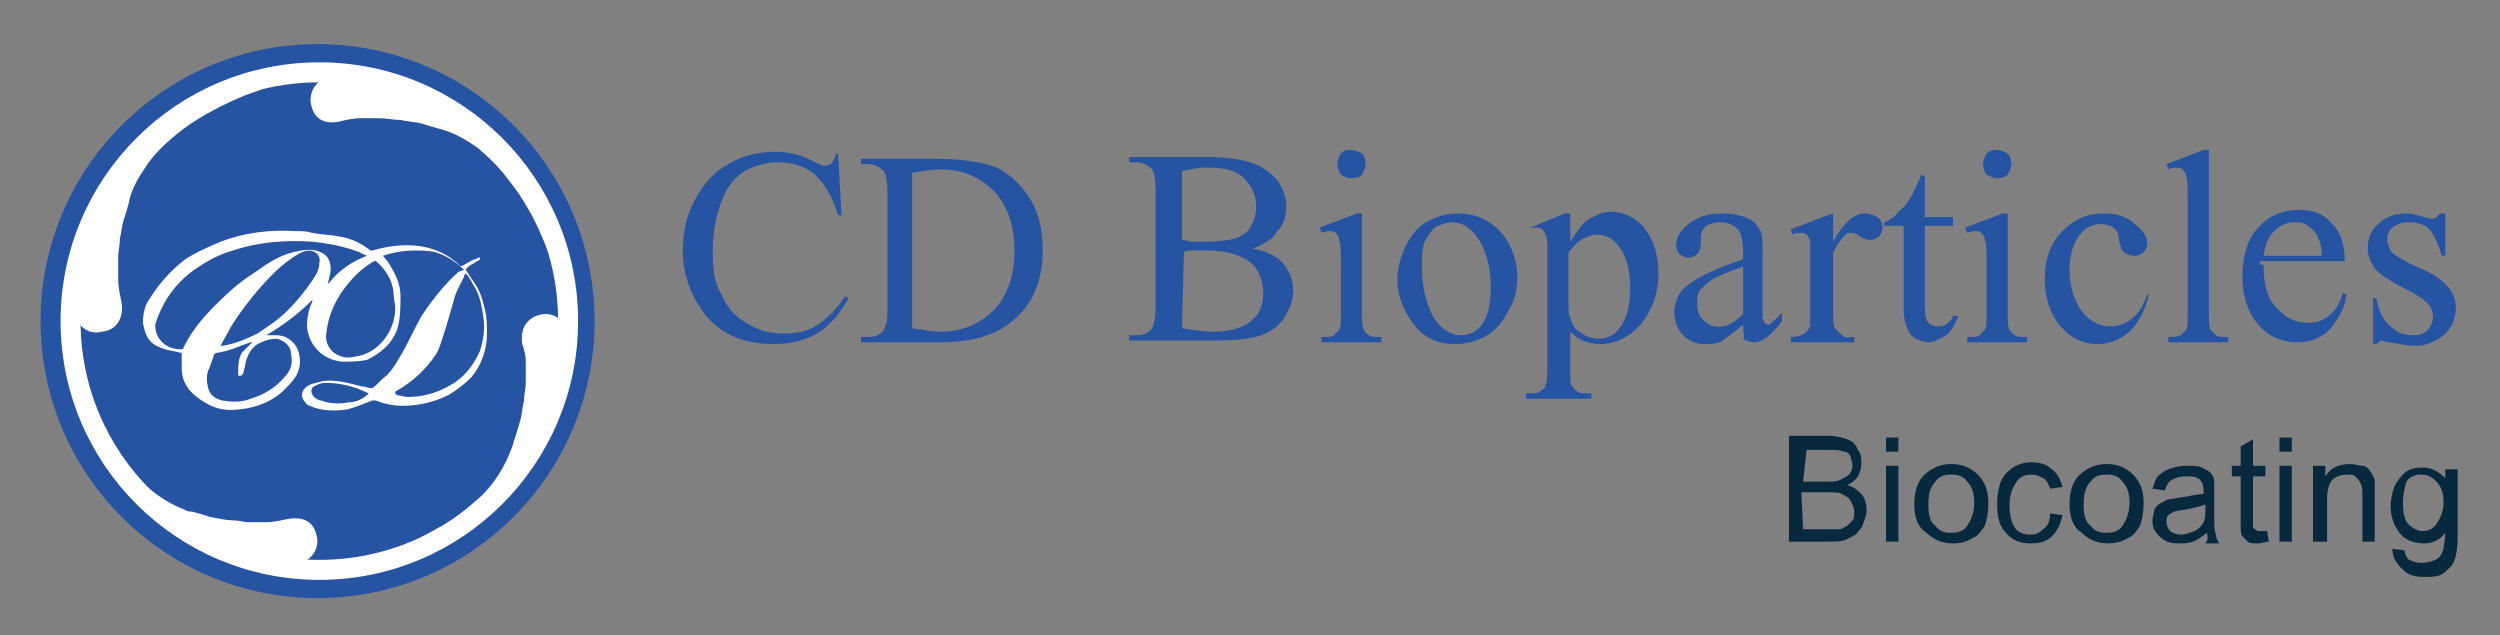 <?xml version="1.0" encoding="utf-8"?>
<!-- Generator: Adobe Illustrator 18.0.0, SVG Export Plug-In . SVG Version: 6.00 Build 0)  -->
<!DOCTYPE svg PUBLIC "-//W3C//DTD SVG 1.1//EN" "http://www.w3.org/Graphics/SVG/1.1/DTD/svg11.dtd">
<svg version="1.1" id="_x31__x5F_1" xmlns="http://www.w3.org/2000/svg" xmlns:xlink="http://www.w3.org/1999/xlink" x="0px"
	 y="0px" viewBox="0 52.5 141.7 36" enable-background="new 0 52.5 141.7 36" xml:space="preserve">
<rect x="0" y="52.5" width="141.7" height="36" fill="#808080" stroke="none"/>
<g>
	<circle fill="#2753A3" cx="18" cy="70.7" r="15.7"/>
	<path fill="#FFFFFF" d="M26.3,67.8c-0.5-0.5-1-0.8-1.6-1c-0.4-0.1-0.8-0.1-1.2-0.1c-0.6,0-1.2,0.1-1.8,0.3h0
		c0.2,0.2,0.4,0.5,0.5,0.7c0.3,0.5,0.5,1,0.5,1.6c0,0.6,0,1.3-0.2,1.9c-0.3,0.8-0.9,1.3-1.7,1.7C20.3,73,19.8,73,19.4,73
		c-1.1-0.1-1.9-0.9-2-2c0-0.5,0.1-1,0.3-1.4c0,0,0-0.1,0-0.1c-0.8,0.8-1.6,1.4-2.6,2c0.2,0,0.3,0,0.5,0c0.4,0,0.7,0.1,1,0.4
		c0.3,0.3,0.4,0.7,0.4,1.1c0,0.6-0.3,1-0.7,1.4c-0.7,0.8-1.7,1.2-2.7,1.3c-0.7,0.1-1.4,0-2-0.4c-0.7-0.4-1.3-1-1.3-1.9
		c0-0.3,0-0.6,0-0.9c-0.1,0-0.4-0.1-0.5-0.1C9.3,72.3,9,72.2,8.7,72c-0.4-0.3-0.5-0.7-0.6-1.2c0-0.5,0.1-1,0.4-1.4
		c0.5-0.8,1.2-1.6,2-2.2c0.6-0.4,1.3-0.7,2-1c1.3-0.5,2.8-0.7,4.2-0.6c0.4,0,0.7,0,1,0.1c0.5,0.1,1,0.1,1.5,0.2
		c0.7,0.1,1.3,0.4,1.8,0.8c0,0,0.1,0,0.1,0c0.7-0.2,1.3-0.3,2-0.3c1,0,2,0.3,2.8,1c0.1,0.1,0.1,0.1,0.2,0.2c0.3-0.1,0.5-0.3,0.8-0.4
		c0.1,0,0.2-0.1,0.2-0.1c0,0,0.1,0,0.1,0c0,0,0,0.1,0,0.1c-0.1,0.1-0.2,0.1-0.3,0.2c-0.2,0.1-0.4,0.2-0.5,0.4
		c0.2,0.3,0.4,0.6,0.6,0.9c0.3,0.5,0.4,1,0.5,1.4c0.1,0.4,0.1,0.9,0.1,1.3c0,0.9-0.3,1.8-0.9,2.5c-0.4,0.4-0.8,0.7-1.3,1
		c-0.8,0.4-1.7,0.6-2.6,0.6c-0.5,0-1-0.1-1.5-0.3c0,0-0.1,0-0.2,0c-0.5,0.2-1,0.4-1.4,0.5c-0.6,0.1-1.3,0.1-1.9-0.1
		c-0.2-0.1-0.4-0.1-0.5-0.3c-0.3-0.3-0.2-0.7,0.1-0.9c0.3-0.2,0.6-0.2,0.9-0.3c0.7-0.1,1.4,0.1,2.2,0.3c0.2,0,0.4,0.1,0.5,0.1
		c0,0,0.1,0,0.1,0c0.3-0.2,0.5-0.5,0.8-0.7c0.4-0.4,0.6-0.8,0.9-1.3c0.4-0.7,0.7-1.4,1.1-2.1c0.6-0.9,1.3-1.8,2.1-2.5
		C26.3,67.8,26.3,67.8,26.3,67.8z M20.8,67c-0.2-0.1-0.3-0.1-0.4-0.2c-0.8-0.3-1.7-0.5-2.7-0.6c-1.5-0.1-3,0-4.5,0.5
		c-0.7,0.2-1.3,0.5-1.9,0.9c-0.8,0.5-1.5,1.2-2,2.1c-0.2,0.4-0.4,0.8-0.5,1.2c0,0.4,0.1,0.7,0.4,1c0.3,0.3,0.7,0.4,1.1,0.4
		c0,0,0.1,0,0.1-0.1c0.5-1,1.1-1.7,1.9-2.5c0.7-0.7,1.4-1.3,2.2-1.8c0.7-0.5,1.3-0.9,2.1-1.1c0.4-0.1,0.9-0.2,1.3-0.1
		c0.4,0.1,0.7,0.3,0.8,0.7c0.1,0.4,0,0.7-0.1,1.1c0,0,0,0.1,0,0.1C19.2,67.8,20,67.3,20.8,67z M22.4,70L22.4,70c0-0.3-0.1-0.6-0.1-1
		c-0.1-0.7-0.5-1.3-1-1.7c0,0-0.1,0-0.1,0c-0.5,0.3-1,0.7-1.4,1.2c-0.7,0.8-1.2,1.8-1.3,2.9c-0.1,0.5,0.2,1,0.6,1.2
		c0.4,0.2,0.7,0.2,1.1,0.1C21.5,72.5,22.4,71.2,22.4,70z M22.4,74.8c0,0,0.1,0.1,0.1,0.1c0.2,0,0.4,0.1,0.6,0.1
		c0.8,0,1.6-0.2,2.3-0.6c0.8-0.4,1.4-1.1,1.8-2c0.2-0.6,0.3-1.3,0.2-1.9c-0.1-0.7-0.2-1.3-0.6-1.9c-0.1-0.2-0.2-0.4-0.4-0.6
		c-0.1,0.1-0.1,0.1-0.1,0.2c-0.2,0.4-0.5,0.9-0.6,1.4c-0.2,0.7-0.4,1.4-0.6,2c-0.1,0.3-0.2,0.7-0.4,1c-0.6,0.9-1.4,1.6-2.3,2.1
		C22.4,74.8,22.4,74.8,22.4,74.8z M14.3,71.9c0,0-0.1,0-0.1,0c-0.6,0.2-1.2,0.5-1.9,0.6c-0.1,0-0.2,0.1-0.2,0.2
		c-0.1,0.3-0.2,0.6-0.3,0.8c-0.1,0.3-0.1,0.6,0,1c0.1,0.4,0.4,0.6,0.8,0.7c0.6,0.1,1.1,0.1,1.6-0.1c0.7-0.2,1.4-0.6,1.9-1.2
		c0.4-0.4,0.5-0.8,0.4-1.3c0-0.5-0.4-0.8-0.8-0.9c-0.4,0-0.7,0.1-1.1,0.3c-0.3,0.2-0.5,0.5-0.6,0.8c-0.1,0.2-0.1,0.5-0.2,0.8
		c0,0.1-0.1,0.2-0.2,0.2c-0.1,0-0.1,0-0.1-0.2c0-0.4,0-0.7,0.2-1.1C13.9,72.3,14.1,72.1,14.3,71.9z M12.5,72.1c0.1,0,0.1,0,0.1,0
		c0.7-0.1,1.4-0.4,2-0.7c0.6-0.4,1.2-0.8,1.7-1.3c0.5-0.5,1-1.1,1.4-1.7c0.2-0.3,0.4-0.6,0.4-1c0.1-0.4-0.2-0.7-0.6-0.7
		c-0.2,0-0.4,0.1-0.6,0.2c-0.5,0.3-1,0.7-1.4,1.1c-0.9,0.9-1.7,1.9-2.4,3C12.9,71.4,12.7,71.7,12.5,72.1z M20.9,74.8
		C20.9,74.8,20.9,74.8,20.9,74.8c-0.8-0.4-1.6-0.6-2.5-0.6c-0.2,0-0.4,0.1-0.6,0.2c-0.2,0.1-0.2,0.4,0,0.6c0.1,0.1,0.3,0.2,0.4,0.2
		c0.5,0.2,1.1,0.2,1.6,0.1C20.2,75.3,20.6,75.1,20.9,74.8z"/>
	<path fill="#FFFFFF" d="M15.9,57.2c-0.7,0.2-1.4,0.5-2,0.7c-1.2,0.5-2.4,1.1-3.5,1.9c-0.9,0.7-1.7,1.4-2.3,2.4
		c-0.4,0.6-0.7,1.2-0.8,1.8c-0.1,0.4-0.2,0.7-0.3,1c-0.1,0.3-0.1,0.6-0.2,1c0,0.4-0.1,0.7-0.1,1.1c0,0.4,0,0.8,0,1.2
		c0,0.5,0.1,0.9,0.2,1.4c0.1,0.7-0.2,1.5-1.1,1.6C5,71.5,4.4,71,4.3,70.3c0-0.2,0-0.4,0-0.6c0-0.1,0-0.2,0-0.3
		c0.1-0.7,0.2-1.4,0.4-2c0.2-0.9,0.6-1.7,1-2.5C6,64,6.4,63.3,6.9,62.7c0.6-0.8,1.2-1.4,1.9-2.1c0.5-0.5,1-0.9,1.6-1.2
		c1.1-0.7,2.3-1.3,3.6-1.7c0.6-0.2,1.2-0.4,1.9-0.5C15.9,57.2,15.9,57.2,15.9,57.2L15.9,57.2z"/>
	<path fill="#FFFFFF" d="M31.7,68.5c-0.1-0.2-0.1-0.4-0.2-0.6c-0.4-1.1-0.8-2.1-1.3-3.1c-0.4-0.7-0.8-1.4-1.3-2
		c-0.5-0.7-1.1-1.3-1.8-1.9c-0.7-0.5-1.4-0.9-2.2-1.1c-0.4-0.1-0.7-0.2-1-0.3c-0.4-0.1-0.8-0.1-1.2-0.2c-0.4,0-0.8-0.1-1.2-0.1
		c-0.3,0-0.6,0-1,0c-0.5,0-0.9,0.1-1.3,0.2c-0.6,0.1-1.1,0-1.4-0.5c-0.1-0.2-0.2-0.5-0.2-0.7c0-0.5,0.2-0.8,0.5-1.1
		c0.2-0.1,0.4-0.2,0.7-0.2c0.2,0,0.3,0,0.5,0c0.9,0,1.8,0.2,2.7,0.5c1.2,0.4,2.4,0.9,3.5,1.6c0.6,0.4,1.2,0.8,1.8,1.3
		c0.5,0.4,0.9,0.9,1.3,1.4c0.5,0.6,0.9,1.2,1.3,1.8c0.5,0.8,0.8,1.6,1.2,2.5c0.3,0.7,0.5,1.5,0.6,2.3C31.7,68.4,31.7,68.4,31.7,68.5
		L31.7,68.5z"/>
	<path fill="#FFFFFF" d="M20.3,84.3c0.1,0,0.3-0.1,0.5-0.1c1.3-0.4,2.7-1,3.9-1.7c1-0.5,1.8-1.2,2.6-1.9c0.7-0.7,1.3-1.6,1.7-2.7
		c0.1-0.2,0.1-0.4,0.2-0.6c0.1-0.3,0.2-0.7,0.3-1c0.1-0.4,0.1-0.7,0.2-1.1c0-0.3,0.1-0.7,0.1-1c0-0.4,0-0.8,0-1.2
		c0-0.4-0.1-0.7-0.2-1c-0.1-0.7,0.1-1.3,0.8-1.6c0.8-0.3,1.6,0.1,1.7,1c0,0.2,0,0.4,0,0.5c0,0.2,0,0.4,0,0.5c0,0.4-0.1,0.7-0.2,1.1
		c-0.2,0.8-0.4,1.7-0.7,2.5c-0.5,1.2-1.1,2.2-1.8,3.2c-0.6,0.7-1.2,1.4-1.9,2c-0.7,0.6-1.5,1.2-2.3,1.6c-0.7,0.4-1.4,0.7-2.2,1
		c-0.7,0.2-1.5,0.5-2.3,0.6C20.4,84.3,20.4,84.3,20.3,84.3L20.3,84.3z"/>
	<path fill="#FFFFFF" d="M4.3,72.6c0,0.1,0.1,0.3,0.1,0.5c0.4,1.2,0.8,2.5,1.4,3.6c0.5,1,1.1,1.9,1.9,2.8c0.8,0.8,1.7,1.5,2.8,1.9
		c0.1,0.1,0.3,0.1,0.4,0.1c0.4,0.1,0.7,0.2,1,0.3c0.5,0.1,1,0.2,1.4,0.2c0.3,0,0.5,0.1,0.8,0.1c0.3,0,0.6,0,0.9,0
		c0.5,0,0.9-0.1,1.4-0.2c0.7-0.1,1.3,0.1,1.5,0.8c0.3,0.8-0.2,1.6-1,1.7c-0.2,0-0.4,0-0.5,0c-0.2,0-0.4,0-0.6,0
		c-0.4-0.1-0.7-0.1-1.1-0.2c-0.8-0.2-1.7-0.5-2.5-0.8c-0.7-0.3-1.4-0.7-2.1-1.2c-0.6-0.4-1.2-0.9-1.8-1.4c-0.5-0.5-1-1-1.5-1.6
		c-0.6-0.7-1.1-1.5-1.5-2.3c-0.5-1-0.8-1.9-1.1-3c-0.1-0.4-0.2-0.8-0.2-1.2C4.3,72.6,4.3,72.6,4.3,72.6L4.3,72.6z"/>
	<circle fill="none" stroke="#FFFFFF" stroke-width="1.134" stroke-miterlimit="10" cx="18.1" cy="70.7" r="14.1"/>
</g>
<g>
	<path fill="#2753A3" d="M47.5,61.2l0.2,3.5h-0.2c-0.3-1.1-0.8-1.8-1.3-2.3c-0.6-0.5-1.3-0.7-2.1-0.7c-0.7,0-1.3,0.2-1.9,0.5
		c-0.6,0.4-1,0.9-1.3,1.7c-0.3,0.8-0.5,1.7-0.5,2.9c0,1,0.1,1.8,0.5,2.4c0.3,0.7,0.7,1.2,1.4,1.6c0.6,0.4,1.3,0.6,2.1,0.6
		c0.7,0,1.3-0.1,1.8-0.4c0.5-0.3,1.1-0.8,1.7-1.7l0.2,0.1c-0.5,0.9-1.1,1.6-1.8,2c-0.7,0.4-1.5,0.6-2.5,0.6c-1.7,0-3.1-0.6-4-1.9
		c-0.7-1-1.1-2.1-1.1-3.4c0-1,0.2-2,0.7-2.9c0.5-0.9,1.1-1.6,1.9-2c0.8-0.5,1.7-0.7,2.7-0.7c0.7,0,1.5,0.2,2.2,0.6
		c0.2,0.1,0.4,0.2,0.5,0.2c0.1,0,0.2,0,0.4-0.1c0.1-0.1,0.2-0.3,0.3-0.6L47.5,61.2L47.5,61.2z"/>
	<path fill="#2753A3" d="M48.8,71.9v-0.3h0.4c0.4,0,0.7-0.1,0.9-0.4c0.1-0.2,0.2-0.5,0.2-1.1v-6.7c0-0.6-0.1-1.1-0.2-1.2
		c-0.2-0.2-0.5-0.4-0.9-0.4h-0.4v-0.3H53c1.6,0,2.7,0.2,3.5,0.5c0.8,0.4,1.4,1,1.9,1.8s0.7,1.8,0.7,2.9c0,1.4-0.4,2.7-1.3,3.6
		c-1,1.1-2.5,1.6-4.5,1.6H48.8z M51.7,71.1c0.6,0.1,1.2,0.2,1.6,0.2c1.2,0,2.2-0.4,3-1.2c0.8-0.8,1.2-2,1.2-3.4
		c0-1.4-0.4-2.6-1.2-3.4c-0.8-0.8-1.8-1.2-3-1.2c-0.5,0-1,0.1-1.6,0.2L51.7,71.1L51.7,71.1z"/>
	<path fill="#2753A3" d="M71,66.6c0.7,0.1,1.3,0.4,1.6,0.7c0.5,0.5,0.7,1.1,0.7,1.7c0,0.5-0.2,1-0.5,1.5c-0.3,0.5-0.8,0.8-1.3,1
		c-0.6,0.2-1.4,0.3-2.6,0.3H64v-0.3h0.4c0.4,0,0.7-0.1,0.9-0.4c0.1-0.2,0.2-0.6,0.2-1.1v-6.7c0-0.6-0.1-1.1-0.2-1.2
		c-0.2-0.2-0.5-0.4-0.9-0.4H64v-0.3h4.5c0.8,0,1.5,0.1,2,0.2c0.8,0.2,1.3,0.5,1.8,1c0.4,0.5,0.6,1,0.6,1.6c0,0.5-0.1,1-0.5,1.4
		C72.1,66.1,71.7,66.3,71,66.6z M67,66.1c0.2,0,0.4,0.1,0.6,0.1c0.2,0,0.5,0,0.8,0c0.7,0,1.3-0.1,1.7-0.2c0.4-0.2,0.7-0.4,0.8-0.7
		c0.2-0.3,0.3-0.7,0.3-1.1c0-0.6-0.2-1.1-0.7-1.6S69.3,62,68.4,62c-0.5,0-1,0.1-1.4,0.2V66.1z M67,71.1c0.6,0.1,1.2,0.2,1.8,0.2
		c0.9,0,1.6-0.2,2.1-0.6c0.5-0.4,0.7-0.9,0.7-1.6c0-0.4-0.1-0.8-0.3-1.2c-0.2-0.4-0.6-0.7-1.1-0.9c-0.5-0.2-1.1-0.3-1.8-0.3
		c-0.3,0-0.6,0-0.8,0s-0.4,0-0.5,0.1L67,71.1L67,71.1z"/>
	<path fill="#2753A3" d="M77.2,64.6v5.7c0,0.4,0,0.7,0.1,0.9c0.1,0.1,0.1,0.2,0.3,0.3c0.1,0.1,0.4,0.1,0.7,0.1v0.3h-3.4v-0.3
		c0.4,0,0.6,0,0.7-0.1c0.1-0.1,0.2-0.2,0.3-0.3s0.1-0.5,0.1-0.9v-2.7c0-0.8,0-1.3-0.1-1.5c0-0.2-0.1-0.3-0.2-0.4
		c-0.1-0.1-0.2-0.1-0.3-0.1s-0.3,0-0.5,0.1l-0.1-0.3l2.1-0.8L77.2,64.6L77.2,64.6z M76.6,61c0.2,0,0.4,0.1,0.6,0.2
		c0.1,0.1,0.2,0.3,0.2,0.6c0,0.2-0.1,0.4-0.2,0.6c-0.1,0.1-0.3,0.2-0.6,0.2s-0.4-0.1-0.6-0.2c-0.1-0.1-0.2-0.4-0.2-0.6
		c0-0.2,0.1-0.4,0.2-0.6C76.2,61,76.3,61,76.6,61z"/>
	<path fill="#2753A3" d="M82.6,64.6c1.1,0,1.9,0.4,2.6,1.2c0.5,0.7,0.8,1.5,0.8,2.4c0,0.6-0.1,1.3-0.5,1.9c-0.3,0.6-0.7,1.1-1.2,1.4
		c-0.5,0.3-1.1,0.5-1.8,0.5c-1.1,0-1.9-0.4-2.5-1.3c-0.5-0.7-0.8-1.5-0.8-2.4c0-0.6,0.2-1.3,0.5-1.9c0.3-0.6,0.7-1.1,1.3-1.4
		C81.4,64.8,82,64.6,82.6,64.6z M82.3,65.1c-0.3,0-0.5,0.1-0.8,0.2s-0.5,0.5-0.7,0.8s-0.2,0.9-0.2,1.6c0,1,0.2,1.9,0.6,2.7
		c0.4,0.7,1,1.1,1.6,1.1c0.5,0,0.9-0.2,1.2-0.6c0.3-0.4,0.5-1.1,0.5-2.1c0-1.2-0.3-2.2-0.8-2.9C83.3,65.4,82.9,65.1,82.3,65.1z"/>
	<path fill="#2753A3" d="M86.5,65.5l2.2-0.9h0.3v1.6c0.4-0.6,0.7-1.1,1.1-1.3c0.4-0.2,0.7-0.4,1.2-0.4c0.7,0,1.3,0.3,1.8,0.8
		c0.6,0.7,0.9,1.6,0.9,2.7c0,1.2-0.4,2.2-1.1,3c-0.6,0.6-1.3,1-2.2,1c-0.4,0-0.7-0.1-1-0.2c-0.2-0.1-0.4-0.2-0.7-0.5v2.2
		c0,0.5,0,0.8,0.1,0.9c0.1,0.1,0.2,0.2,0.3,0.3c0.1,0.1,0.4,0.1,0.8,0.1v0.3h-3.7v-0.3h0.2c0.3,0,0.5,0,0.7-0.2
		c0.1-0.1,0.2-0.1,0.2-0.3c0.1-0.1,0.1-0.5,0.1-1v-6.6c0-0.5,0-0.7-0.1-0.9c0-0.1-0.1-0.2-0.2-0.3s-0.2-0.1-0.4-0.1
		c-0.1,0-0.3,0-0.5,0.1L86.5,65.5z M88.9,66.8v2.6c0,0.6,0,1,0.1,1.1c0.1,0.3,0.2,0.6,0.5,0.8c0.3,0.2,0.6,0.4,1.1,0.4
		c0.5,0,0.9-0.2,1.2-0.6c0.4-0.5,0.6-1.3,0.6-2.2c0-1.1-0.2-1.9-0.7-2.5c-0.3-0.4-0.7-0.6-1.2-0.6c-0.2,0-0.5,0.1-0.7,0.2
		C89.7,66,89.3,66.3,88.9,66.8z"/>
	<path fill="#2753A3" d="M98.8,70.9c-0.7,0.6-1.2,0.9-1.3,1C97.2,72,96.9,72,96.6,72c-0.5,0-0.9-0.2-1.2-0.5
		c-0.3-0.3-0.5-0.8-0.5-1.3c0-0.4,0.1-0.6,0.2-0.9c0.2-0.4,0.6-0.7,1.1-1c0.5-0.3,1.4-0.7,2.6-1.1v-0.3c0-0.7-0.1-1.2-0.3-1.4
		c-0.2-0.2-0.5-0.4-1-0.4c-0.3,0-0.6,0.1-0.8,0.2c-0.2,0.2-0.3,0.4-0.3,0.6v0.5c0,0.2-0.1,0.4-0.2,0.5c-0.1,0.1-0.3,0.2-0.5,0.2
		s-0.4-0.1-0.5-0.2c-0.1-0.1-0.2-0.3-0.2-0.5c0-0.4,0.2-0.8,0.7-1.2c0.5-0.4,1.1-0.6,1.9-0.6c0.6,0,1.1,0.1,1.5,0.3
		c0.3,0.1,0.5,0.4,0.7,0.7c0.1,0.2,0.1,0.7,0.1,1.3v2.4c0,0.7,0,1.1,0,1.2c0,0.1,0.1,0.2,0.1,0.3c0.1,0,0.1,0.1,0.2,0.1
		s0.1,0,0.2-0.1c0.1-0.1,0.3-0.2,0.6-0.6v0.5c-0.6,0.8-1.1,1.2-1.6,1.2c-0.2,0-0.5-0.1-0.6-0.2C98.9,71.6,98.8,71.3,98.8,70.9z
		 M98.8,70.3v-2.7c-0.8,0.3-1.3,0.5-1.5,0.6c-0.4,0.2-0.7,0.5-0.9,0.7c-0.2,0.2-0.2,0.5-0.2,0.8c0,0.4,0.1,0.7,0.3,0.9
		s0.5,0.4,0.7,0.4C97.7,71.1,98.2,70.9,98.8,70.3z"/>
	<path fill="#2753A3" d="M103.9,64.6v1.6c0.6-1.1,1.2-1.6,1.8-1.6c0.3,0,0.5,0.1,0.7,0.2s0.3,0.4,0.3,0.6c0,0.2-0.1,0.4-0.2,0.5
		c-0.1,0.1-0.3,0.2-0.5,0.2s-0.4-0.1-0.6-0.2c-0.2-0.2-0.4-0.2-0.5-0.2c-0.1,0-0.2,0-0.3,0.1c-0.2,0.2-0.5,0.6-0.7,1v3.4
		c0,0.4,0,0.7,0.1,0.9c0.1,0.1,0.2,0.2,0.4,0.4s0.4,0.1,0.7,0.1v0.3h-3.6v-0.3c0.4,0,0.6-0.1,0.8-0.2c0.1-0.1,0.2-0.2,0.3-0.4
		c0-0.1,0-0.3,0-0.7v-2.7c0-0.8,0-1.3,0-1.4c0-0.1-0.1-0.3-0.2-0.4c-0.1-0.1-0.2-0.1-0.3-0.1c-0.1,0-0.4,0-0.5,0.1l-0.1-0.3l2.1-0.8
		L103.9,64.6L103.9,64.6z"/>
	<path fill="#2753A3" d="M109.1,62.5v2.3h1.6v0.5h-1.6v4.6c0,0.5,0.1,0.8,0.2,0.9c0.1,0.1,0.3,0.2,0.5,0.2c0.2,0,0.3,0,0.5-0.1
		c0.1-0.1,0.3-0.2,0.4-0.5h0.3c-0.2,0.5-0.4,0.9-0.7,1.1c-0.3,0.2-0.7,0.4-1,0.4c-0.2,0-0.5-0.1-0.7-0.2c-0.2-0.1-0.4-0.3-0.5-0.6
		c-0.1-0.2-0.2-0.6-0.2-1.1v-4.7h-1.1v-0.2c0.3-0.1,0.6-0.3,0.8-0.6c0.3-0.2,0.6-0.6,0.8-1c0.1-0.2,0.3-0.6,0.5-1.1L109.1,62.5
		L109.1,62.5z"/>
	<path fill="#2753A3" d="M113.8,64.6v5.7c0,0.4,0,0.7,0.1,0.9c0.1,0.1,0.1,0.2,0.3,0.3c0.1,0.1,0.4,0.1,0.7,0.1v0.3h-3.4v-0.3
		c0.4,0,0.6,0,0.7-0.1c0.1-0.1,0.2-0.2,0.3-0.3c0.1-0.1,0.1-0.5,0.1-0.9v-2.7c0-0.8,0-1.3-0.1-1.5c0-0.2-0.1-0.3-0.2-0.4
		c-0.1-0.1-0.2-0.1-0.3-0.1c-0.1,0-0.3,0-0.5,0.1l-0.1-0.3l2.1-0.8L113.8,64.6L113.8,64.6z M113.2,61c0.2,0,0.4,0.1,0.6,0.2
		c0.1,0.1,0.2,0.3,0.2,0.6c0,0.2-0.1,0.4-0.2,0.6c-0.1,0.1-0.3,0.2-0.6,0.2c-0.2,0-0.4-0.1-0.6-0.2c-0.1-0.1-0.2-0.4-0.2-0.6
		c0-0.2,0.1-0.4,0.2-0.6C112.8,61,113,61,113.2,61z"/>
	<path fill="#2753A3" d="M121.8,69.2c-0.2,0.9-0.6,1.6-1.1,2.1c-0.6,0.5-1.2,0.7-1.8,0.7c-0.8,0-1.5-0.3-2.1-1
		c-0.6-0.7-0.9-1.6-0.9-2.7c0-1.1,0.3-2,1-2.7c0.7-0.7,1.4-1,2.4-1c0.7,0,1.3,0.2,1.7,0.6c0.5,0.4,0.7,0.7,0.7,1.1
		c0,0.2-0.1,0.4-0.2,0.5c-0.1,0.1-0.3,0.2-0.5,0.2c-0.3,0-0.5-0.1-0.7-0.3c-0.1-0.1-0.1-0.3-0.2-0.6c0-0.3-0.1-0.5-0.3-0.7
		c-0.2-0.1-0.4-0.2-0.7-0.2c-0.5,0-0.9,0.2-1.2,0.6c-0.4,0.5-0.6,1.2-0.6,2c0,0.8,0.2,1.6,0.6,2.2c0.4,0.6,1,1,1.7,1
		c0.5,0,1-0.2,1.3-0.5c0.3-0.2,0.6-0.7,0.8-1.3L121.8,69.2z"/>
	<path fill="#2753A3" d="M125.2,61v9.3c0,0.4,0,0.7,0.1,0.9c0.1,0.1,0.2,0.2,0.3,0.3c0.1,0.1,0.4,0.1,0.7,0.1v0.3h-3.4v-0.3
		c0.3,0,0.5,0,0.7-0.1c0.1-0.1,0.2-0.2,0.3-0.3c0.1-0.1,0.1-0.5,0.1-0.9v-6.4c0-0.8,0-1.3-0.1-1.4c0-0.2-0.1-0.3-0.2-0.4
		c-0.1-0.1-0.2-0.1-0.3-0.1s-0.3,0-0.5,0.1l-0.1-0.3l2.1-0.8L125.2,61L125.2,61z"/>
	<path fill="#2753A3" d="M128.3,67.5c0,1.1,0.2,1.9,0.7,2.4c0.5,0.6,1.1,0.9,1.8,0.9c0.5,0,0.8-0.1,1.2-0.4s0.6-0.7,0.8-1.3l0.2,0.1
		c-0.1,0.7-0.4,1.3-0.9,1.9c-0.5,0.6-1.2,0.8-1.9,0.8c-0.8,0-1.6-0.3-2.2-1c-0.6-0.7-0.9-1.6-0.9-2.7c0-1.2,0.3-2.2,0.9-2.8
		c0.6-0.7,1.4-1,2.3-1c0.8,0,1.4,0.2,1.9,0.8c0.5,0.5,0.7,1.2,0.7,2.1h-4.8V67.5z M128.3,67h3.3c0-0.5-0.1-0.8-0.2-1
		c-0.1-0.3-0.3-0.5-0.6-0.7c-0.2-0.2-0.5-0.2-0.8-0.2c-0.4,0-0.8,0.2-1.1,0.5C128.5,66,128.4,66.4,128.3,67z"/>
	<path fill="#2753A3" d="M138.6,64.6V67h-0.2c-0.2-0.7-0.5-1.3-0.7-1.5c-0.3-0.3-0.7-0.4-1.2-0.4c-0.4,0-0.6,0.1-0.9,0.3
		c-0.2,0.2-0.3,0.4-0.3,0.6c0,0.3,0.1,0.5,0.2,0.7c0.1,0.2,0.5,0.4,1,0.7l1.1,0.5c1,0.5,1.6,1.2,1.6,2c0,0.6-0.2,1.2-0.7,1.6
		c-0.5,0.4-1,0.6-1.6,0.6c-0.4,0-0.9-0.1-1.5-0.2c-0.2,0-0.3-0.1-0.4-0.1c-0.1,0-0.2,0.1-0.3,0.2h-0.2v-2.6h0.2
		c0.1,0.7,0.4,1.3,0.8,1.6c0.4,0.4,0.8,0.5,1.3,0.5c0.4,0,0.6-0.1,0.8-0.3c0.2-0.2,0.3-0.5,0.3-0.7c0-0.4-0.1-0.6-0.4-0.9
		c-0.2-0.2-0.7-0.5-1.5-0.9c-0.7-0.4-1.2-0.7-1.4-1c-0.2-0.3-0.4-0.7-0.4-1.1c0-0.6,0.2-1.1,0.6-1.4c0.4-0.4,0.9-0.6,1.6-0.6
		c0.3,0,0.6,0.1,1,0.2c0.2,0.1,0.4,0.1,0.5,0.1c0.1,0,0.1,0,0.2-0.1c0,0,0.1-0.1,0.2-0.2L138.6,64.6L138.6,64.6z"/>
</g>
<g>
	<path fill="#08293D" d="M101.4,83.2v-6h2.2c0.5,0,0.8,0.1,1.1,0.2s0.5,0.3,0.6,0.6c0.2,0.2,0.2,0.5,0.2,0.8c0,0.3-0.1,0.5-0.2,0.7
		s-0.4,0.4-0.6,0.5c0.4,0.1,0.6,0.3,0.8,0.5s0.3,0.6,0.3,0.9c0,0.3-0.1,0.5-0.2,0.8s-0.3,0.4-0.4,0.6c-0.2,0.1-0.4,0.2-0.6,0.3
		s-0.6,0.1-1,0.1L101.4,83.2L101.4,83.2z M102.2,79.8h1.3c0.4,0,0.6,0,0.8-0.1c0.2-0.1,0.4-0.2,0.5-0.3s0.2-0.3,0.2-0.5
		c0-0.2-0.1-0.4-0.1-0.5c-0.1-0.2-0.2-0.3-0.4-0.3c-0.2-0.1-0.5-0.1-0.9-0.1h-1.2L102.2,79.8L102.2,79.8z M102.2,82.5h1.5
		c0.3,0,0.4,0,0.5,0c0.2,0,0.3-0.1,0.5-0.2c0.1-0.1,0.2-0.2,0.3-0.3s0.1-0.3,0.1-0.5c0-0.2-0.1-0.4-0.2-0.6
		c-0.1-0.2-0.3-0.3-0.5-0.4c-0.2-0.1-0.5-0.1-0.9-0.1h-1.4L102.2,82.5L102.2,82.5z"/>
	<path fill="#08293D" d="M106.9,78.1v-0.8h0.7v0.8H106.9z M106.9,83.2v-4.3h0.7v4.3H106.9z"/>
	<path fill="#08293D" d="M108.5,81.1c0-0.8,0.2-1.4,0.7-1.8c0.4-0.3,0.8-0.5,1.4-0.5c0.6,0,1.1,0.2,1.5,0.6c0.4,0.4,0.6,0.9,0.6,1.6
		c0,0.6-0.1,1-0.2,1.3c-0.2,0.3-0.4,0.6-0.7,0.7c-0.3,0.2-0.7,0.3-1.1,0.3c-0.6,0-1.1-0.2-1.5-0.6C108.7,82.4,108.5,81.8,108.5,81.1
		z M109.3,81.1c0,0.6,0.1,1,0.4,1.2c0.2,0.3,0.5,0.4,0.9,0.4c0.4,0,0.7-0.1,0.9-0.4c0.2-0.3,0.4-0.7,0.4-1.3c0-0.5-0.1-0.9-0.4-1.2
		c-0.2-0.3-0.5-0.4-0.9-0.4c-0.4,0-0.7,0.1-0.9,0.4C109.4,80.1,109.3,80.5,109.3,81.1z"/>
	<path fill="#08293D" d="M116.2,81.6l0.7,0.1c-0.1,0.5-0.3,0.9-0.6,1.2c-0.3,0.3-0.7,0.4-1.2,0.4c-0.6,0-1.1-0.2-1.4-0.6
		c-0.4-0.4-0.5-0.9-0.5-1.7c0-0.5,0.1-0.9,0.2-1.2c0.2-0.4,0.4-0.6,0.7-0.8s0.7-0.3,1-0.3c0.5,0,0.9,0.1,1.2,0.4
		c0.3,0.2,0.5,0.6,0.6,1l-0.7,0.1c-0.1-0.3-0.2-0.5-0.4-0.6c-0.2-0.1-0.4-0.2-0.6-0.2c-0.4,0-0.7,0.1-0.9,0.4s-0.4,0.7-0.4,1.3
		s0.1,1,0.3,1.3c0.2,0.3,0.5,0.4,0.9,0.4c0.3,0,0.5-0.1,0.7-0.3C116.1,82.3,116.2,82,116.2,81.6z"/>
	<path fill="#08293D" d="M117.3,81.1c0-0.8,0.2-1.4,0.7-1.8c0.4-0.3,0.8-0.5,1.4-0.5c0.6,0,1.1,0.2,1.5,0.6c0.4,0.4,0.6,0.9,0.6,1.6
		c0,0.6-0.1,1-0.2,1.3c-0.2,0.3-0.4,0.6-0.7,0.7c-0.3,0.2-0.7,0.3-1.1,0.3c-0.6,0-1.1-0.2-1.5-0.6C117.5,82.4,117.3,81.8,117.3,81.1
		z M118.1,81.1c0,0.6,0.1,1,0.4,1.2c0.2,0.3,0.5,0.4,0.9,0.4c0.4,0,0.7-0.1,0.9-0.4c0.2-0.3,0.4-0.7,0.4-1.3c0-0.5-0.1-0.9-0.4-1.2
		c-0.2-0.3-0.5-0.4-0.9-0.4c-0.4,0-0.7,0.1-0.9,0.4C118.2,80.1,118.1,80.5,118.1,81.1z"/>
	<path fill="#08293D" d="M125.1,82.7c-0.3,0.2-0.5,0.4-0.8,0.5s-0.5,0.1-0.8,0.1c-0.5,0-0.8-0.1-1.1-0.4s-0.4-0.5-0.4-0.9
		c0-0.2,0.1-0.4,0.1-0.6c0.1-0.2,0.2-0.3,0.4-0.4c0.2-0.1,0.3-0.2,0.5-0.2c0.1,0,0.4-0.1,0.6-0.1c0.6-0.1,1-0.2,1.3-0.2
		c0-0.1,0-0.2,0-0.2c0-0.3-0.1-0.5-0.2-0.6c-0.2-0.2-0.5-0.2-0.8-0.2c-0.4,0-0.6,0.1-0.8,0.2c-0.2,0.1-0.3,0.3-0.4,0.6l-0.7-0.1
		c0.1-0.3,0.2-0.6,0.3-0.7c0.2-0.2,0.4-0.3,0.6-0.4c0.3-0.1,0.6-0.2,1-0.2s0.7,0,0.9,0.1c0.2,0.1,0.4,0.2,0.5,0.3
		c0.1,0.1,0.2,0.3,0.2,0.5c0,0.1,0,0.4,0,0.7v1c0,0.7,0,1.1,0.1,1.3c0,0.2,0.1,0.4,0.2,0.5h-0.8C125.2,83.1,125.1,82.9,125.1,82.7z
		 M125,81.1c-0.3,0.1-0.7,0.2-1.2,0.3c-0.3,0-0.5,0.1-0.6,0.1c-0.1,0.1-0.2,0.1-0.3,0.2c-0.1,0.1-0.1,0.2-0.1,0.4
		c0,0.2,0.1,0.4,0.2,0.5c0.1,0.1,0.4,0.2,0.6,0.2c0.3,0,0.5-0.1,0.8-0.2c0.2-0.1,0.4-0.3,0.5-0.5c0.1-0.2,0.1-0.4,0.1-0.7V81.1z"/>
	<path fill="#08293D" d="M128.5,82.6l0.1,0.6c-0.2,0-0.4,0.1-0.6,0.1c-0.3,0-0.5,0-0.6-0.1s-0.2-0.2-0.3-0.3
		c-0.1-0.1-0.1-0.4-0.1-0.9v-2.5h-0.5v-0.6h0.5v-1.1l0.7-0.4v1.5h0.7v0.6h-0.7V82c0,0.2,0,0.4,0,0.4s0.1,0.1,0.1,0.1
		c0.1,0,0.1,0.1,0.2,0.1C128.3,82.6,128.4,82.6,128.5,82.6z"/>
	<path fill="#08293D" d="M129.2,78.1v-0.8h0.7v0.8H129.2z M129.2,83.2v-4.3h0.7v4.3H129.2z"/>
	<path fill="#08293D" d="M131.1,83.2v-4.3h0.7v0.6c0.3-0.5,0.8-0.7,1.4-0.7c0.3,0,0.5,0.1,0.7,0.1s0.4,0.2,0.5,0.4s0.2,0.3,0.2,0.5
		c0,0.1,0,0.4,0,0.7v2.7h-0.7v-2.6c0-0.3,0-0.5-0.1-0.7s-0.2-0.3-0.3-0.4c-0.1-0.1-0.3-0.1-0.5-0.1c-0.3,0-0.6,0.1-0.8,0.3
		c-0.2,0.2-0.3,0.6-0.3,1.1v2.4C131.8,83.2,131.1,83.2,131.1,83.2z"/>
	<path fill="#08293D" d="M135.6,83.6l0.7,0.1c0,0.2,0.1,0.4,0.2,0.5c0.2,0.1,0.4,0.2,0.8,0.2c0.3,0,0.6-0.1,0.8-0.2
		c0.2-0.1,0.3-0.3,0.4-0.6c0-0.2,0.1-0.5,0.1-0.9c-0.3,0.4-0.7,0.6-1.2,0.6c-0.6,0-1.1-0.2-1.4-0.6c-0.3-0.4-0.5-0.9-0.5-1.5
		c0-0.4,0.1-0.8,0.2-1.1c0.2-0.4,0.4-0.6,0.6-0.8s0.6-0.3,1-0.3c0.5,0,0.9,0.2,1.3,0.6v-0.5h0.7v3.8c0,0.7-0.1,1.2-0.2,1.4
		c-0.1,0.3-0.4,0.5-0.6,0.7c-0.3,0.2-0.7,0.2-1.1,0.2c-0.5,0-0.9-0.1-1.2-0.4C135.8,84.4,135.6,84.1,135.6,83.6z M136.2,81
		c0,0.6,0.1,1,0.3,1.2s0.5,0.4,0.8,0.4s0.6-0.1,0.8-0.4s0.4-0.7,0.4-1.2c0-0.5-0.1-0.9-0.4-1.2s-0.5-0.4-0.9-0.4
		c-0.3,0-0.6,0.1-0.8,0.4C136.3,80.1,136.2,80.5,136.2,81z"/>
</g>
</svg>
